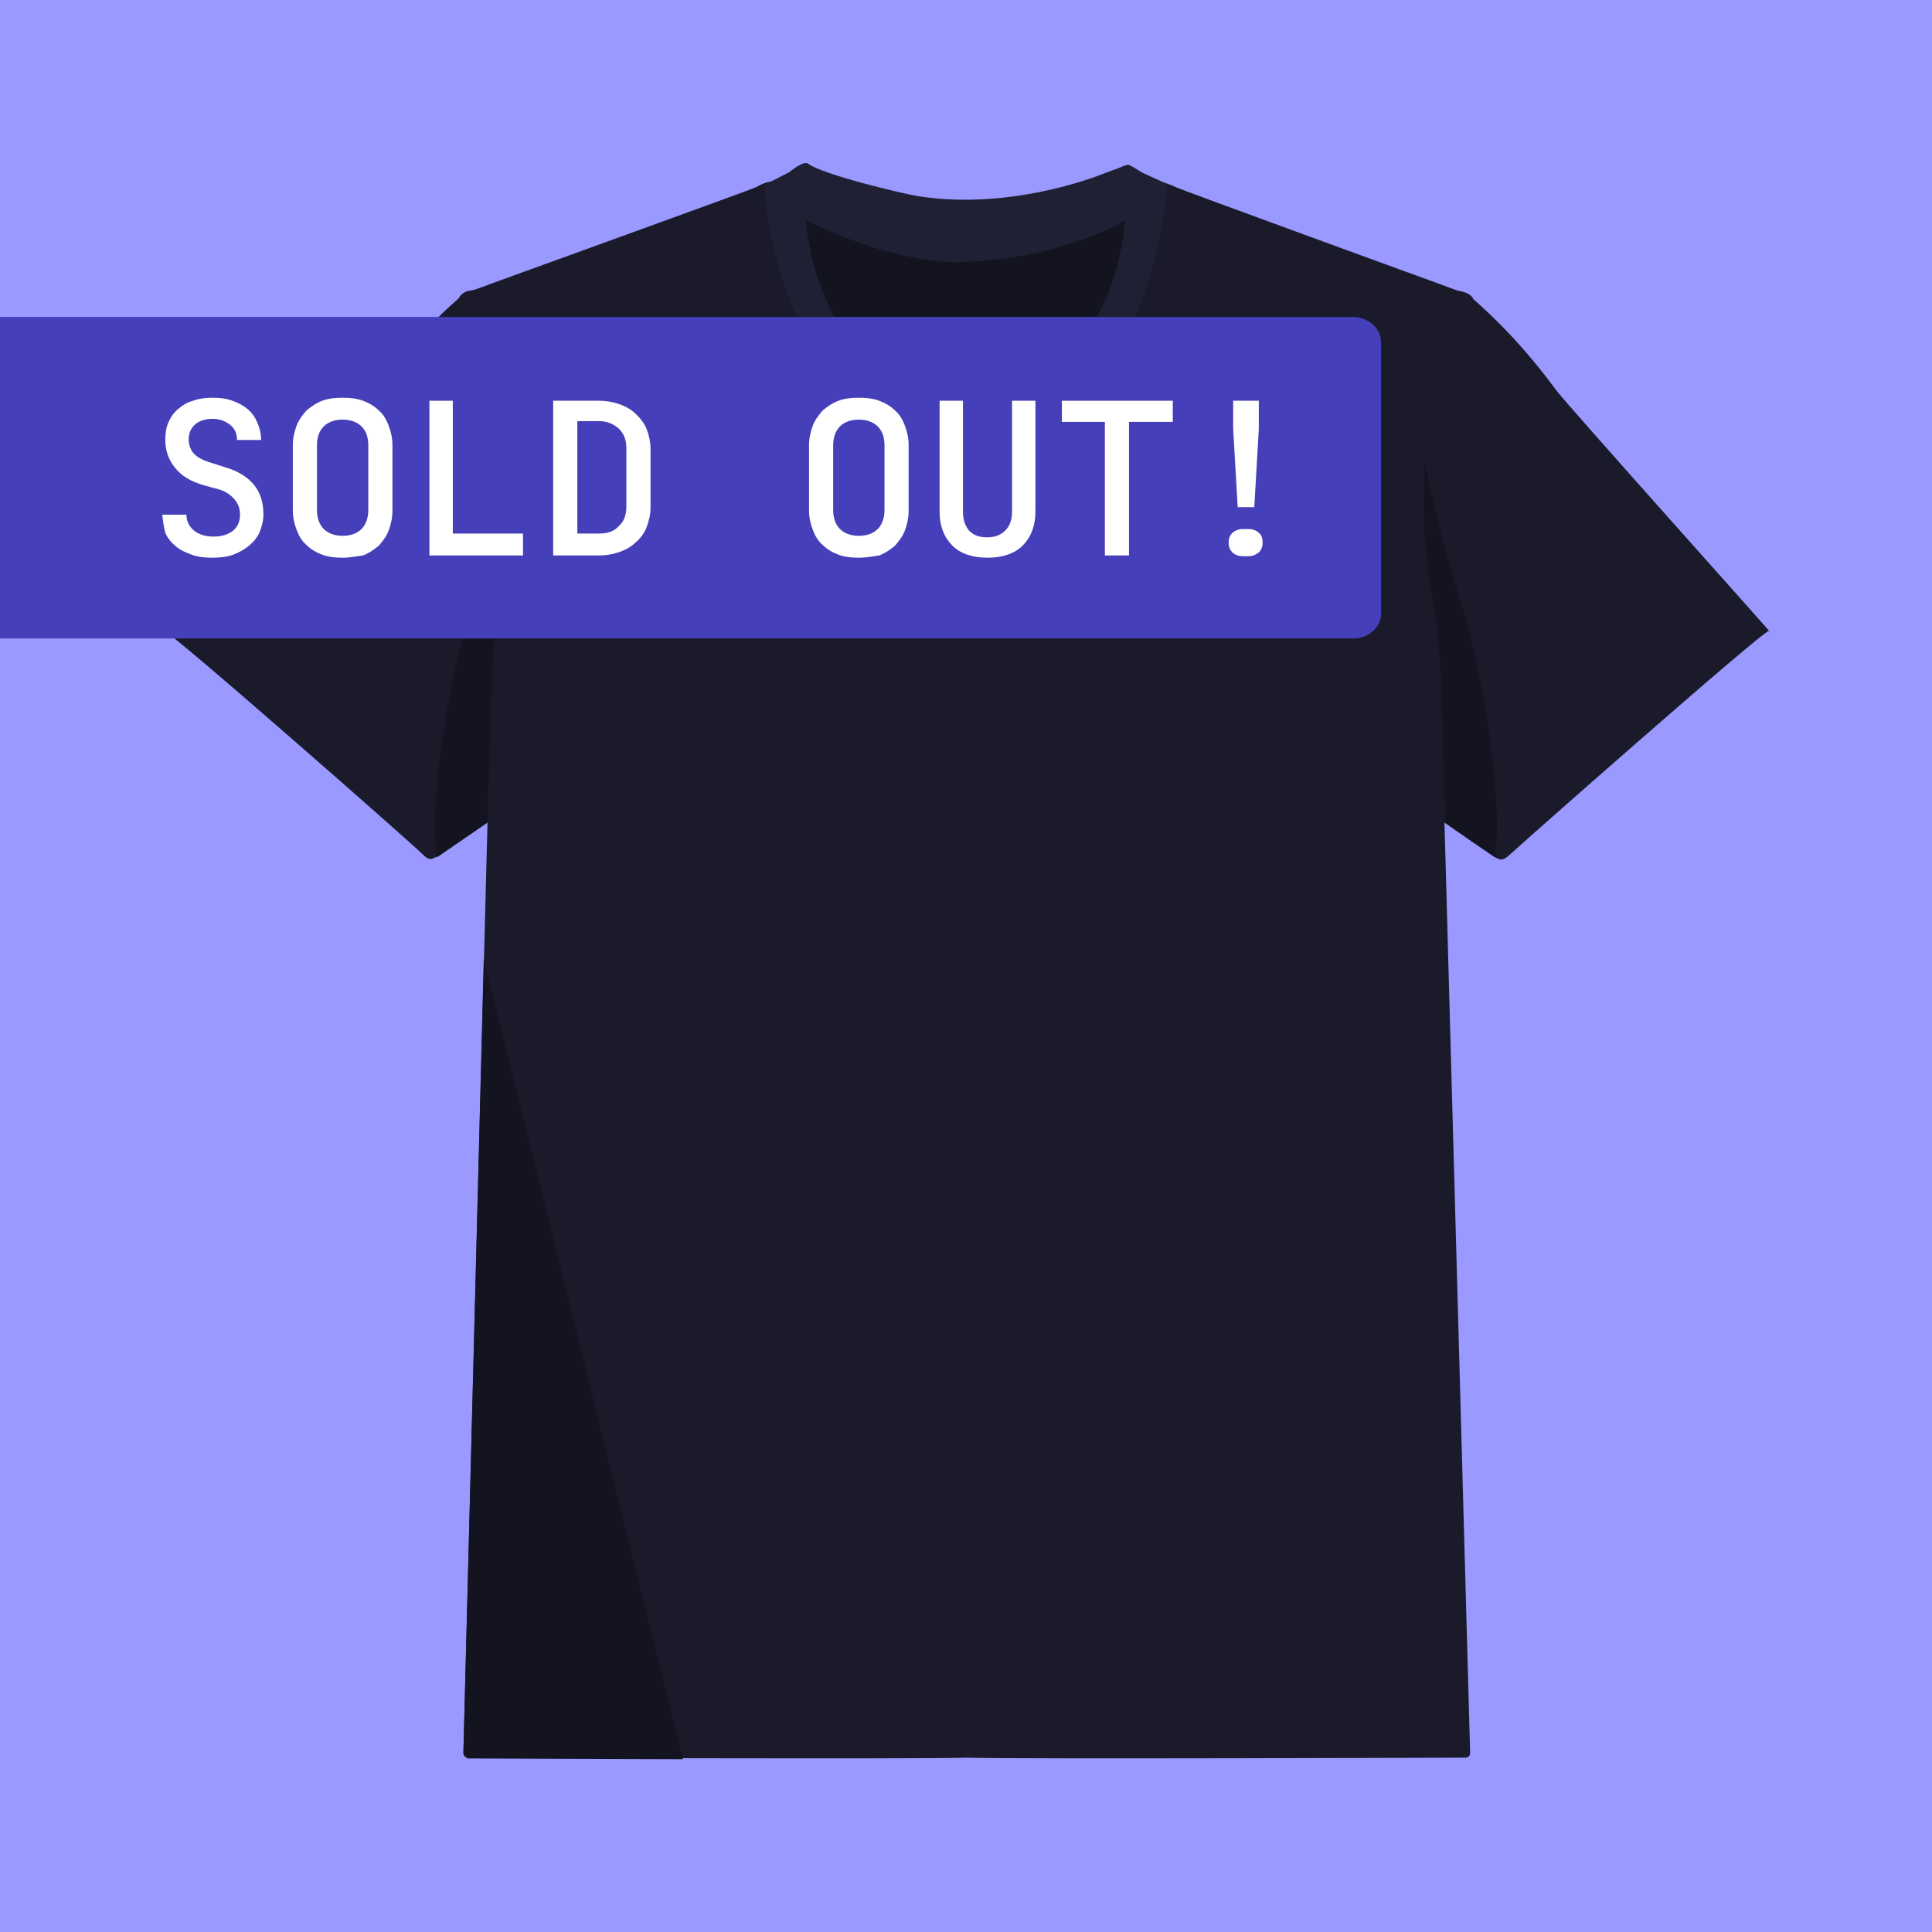 <?xml version="1.0" encoding="UTF-8"?>
<svg xmlns="http://www.w3.org/2000/svg" xmlns:xlink="http://www.w3.org/1999/xlink" version="1.2" id="Calque_1" x="0px" y="0px" viewBox="0 0 256 256" overflow="scroll" xml:space="preserve">
<rect fill="#9999FF" width="256" height="256"></rect>
<g>
	<path fill="#1A1A2B" d="M206.2,51.7c-5.8-7.9-11-12-11-12.1c-0.3-0.7-1.2-0.9-1.6-1c-0.4,0-2.6-0.9-3.2-1.1   c-0.6-0.2-34.3-12.5-34.6-12.7c-1-0.5-1.7-0.6-2.6-0.9c-0.9-0.2-2.2-1.2-2.8-1.6c-1.3-0.9-1.9,0-2.6,0.3c-10.2,4-18.2,4.1-19.7,4.1   v0c0,0,0,0-0.1,0c-0.1,0-0.1,0-0.1,0v0c-1.5,0-9.5,0-19.7-4.1c-0.7-0.3-1.3-1.2-2.6-0.3c-0.6,0.4-1.9,1.4-2.8,1.6   c-0.9,0.2-1.6,0.3-2.6,0.9C99.9,25,66.1,37.2,65.6,37.4c-0.6,0.2-2.8,1.1-3.2,1.1c-0.4,0-1.3,0.3-1.6,1c0,0.1-5.2,4.2-11,12.1   c-1.3,1.8-31,34.9-28.2,31.9c0.4-0.4,33.7,28.9,34.4,29.7c0.8,0.8,1.1,0.7,1.7,0.4c0.6-0.3,6.9-4.7,6.9-4.7l-3.2,123.4   c0,0,0,0.6,0.6,0.6c0.6,0,60.7,0.2,66.1,0c5.4,0.2,65.5,0,66.1,0c0.6,0,0.6-0.6,0.6-0.6L191.4,109c0,0,6.3,4.4,6.9,4.7   c0.6,0.3,0.9,0.3,1.7-0.4c0.8-0.8,34-30.1,34.4-29.7C237.2,86.6,207.5,53.5,206.2,51.7z"></path>
	<polygon fill="#141421" points="64.1,127.1 61.4,232.4 61.9,233 90.5,233.1  "></polygon>
	<path fill="#202035" d="M101.3,24.5c0,0,1,32,26.6,33.2c0.9,0,23.4,1.5,26.8-33.3l-3.3-1.5l-1.9-1.1l-3,1.1c0,0-12,5.1-24.8,3.1   c-2-0.3-12.8-2.9-14.6-4.3c-0.6-0.5-2.5,1.1-2.5,1.1L101.3,24.5z"></path>
	<path fill="#141421" d="M106.8,29.2c0,0,1,22.3,21,23.1c0.8,0,19,0.3,21.3-23.1c0,0-7.9,4.9-21,5.5   C127.3,34.8,119.4,35.3,106.8,29.2z"></path>
	<path fill="#141421" d="M64.6,109l0.6-19.7l0.4-5.8l1.1-6.5l0.7-6.4l0.1-4.7l-0.2-4.7c0,0-2.6,12.3-4.4,17.3   c-1.8,5-6.4,25.2-5,35.1L64.6,109z"></path>
	<path fill="#141421" d="M191.5,109l-0.6-19.7l-0.4-5.8l-1.1-6.5l-0.7-6.4l-0.1-4.7l0.2-4.7c0,0,2.6,12.3,4.4,17.3   c1.8,5,6.3,25.2,4.9,35.1L191.5,109z"></path>
</g>
<g>
	<path fill="#453FBA" d="M179.3,84.6H0V42h179.3c2,0,3.7,1.5,3.7,3.4v35.9C183,83.1,181.4,84.6,179.3,84.6z"></path>
	<g>
		<path fill="#FFFFFF" d="M21.5,68.2h3.2c0,0.9,0.4,1.6,1,2.1c0.6,0.5,1.5,0.8,2.6,0.8c1.1,0,2-0.3,2.6-0.8c0.6-0.5,0.9-1.2,0.9-2.1    c0-0.8-0.2-1.4-0.7-2c-0.5-0.6-1.1-1-1.9-1.3L27,64.3c-1.7-0.5-2.9-1.2-3.8-2.3c-0.8-1-1.3-2.2-1.3-3.7c0-0.8,0.1-1.6,0.4-2.3    c0.3-0.7,0.7-1.3,1.3-1.8c0.6-0.5,1.2-0.9,2-1.1c0.8-0.3,1.7-0.4,2.6-0.4c0.9,0,1.8,0.1,2.6,0.4c0.8,0.3,1.4,0.6,2,1.1    c0.6,0.5,1,1.1,1.3,1.8c0.3,0.7,0.5,1.4,0.5,2.3h-3.2c0-0.9-0.3-1.5-0.9-2c-0.6-0.5-1.4-0.8-2.3-0.8s-1.7,0.2-2.3,0.7    c-0.6,0.5-0.9,1.2-0.9,2c0,0.7,0.2,1.3,0.6,1.8c0.4,0.5,1.1,0.9,2,1.2l2.5,0.8c1.6,0.5,2.8,1.3,3.6,2.3c0.8,1,1.2,2.3,1.2,3.8    c0,0.9-0.2,1.7-0.5,2.4c-0.3,0.7-0.8,1.3-1.4,1.8c-0.6,0.5-1.3,0.9-2.1,1.2c-0.8,0.3-1.8,0.4-2.8,0.4c-1,0-1.9-0.1-2.7-0.4    c-0.8-0.3-1.5-0.6-2.1-1.1c-0.6-0.5-1.1-1.1-1.4-1.8C21.7,69.8,21.6,69.1,21.5,68.2z"></path>
		<path fill="#FFFFFF" d="M45.4,73.9c-1,0-1.9-0.1-2.7-0.4c-0.8-0.3-1.5-0.7-2.1-1.3c-0.6-0.5-1-1.2-1.3-2c-0.3-0.8-0.5-1.6-0.5-2.6    V59c0-0.9,0.2-1.8,0.5-2.6c0.3-0.8,0.8-1.4,1.3-2c0.6-0.5,1.3-1,2.1-1.3c0.8-0.3,1.7-0.4,2.7-0.4c1,0,1.9,0.1,2.7,0.4    c0.8,0.3,1.5,0.7,2.1,1.3c0.6,0.5,1,1.2,1.3,2C51.8,57.2,52,58,52,59v8.7c0,0.9-0.2,1.8-0.5,2.6c-0.3,0.8-0.8,1.4-1.3,2    c-0.6,0.5-1.3,1-2.1,1.3C47.3,73.7,46.4,73.9,45.4,73.9z M42,67.6c0,1,0.3,1.9,0.9,2.5c0.6,0.6,1.5,0.9,2.5,0.9    c1,0,1.9-0.3,2.5-0.9c0.6-0.6,0.9-1.5,0.9-2.5V59c0-1.1-0.3-1.9-0.9-2.5c-0.6-0.6-1.5-0.9-2.5-0.9c-1,0-1.9,0.3-2.5,0.9    C42.3,57.1,42,57.9,42,59V67.6z"></path>
		<path fill="#FFFFFF" d="M60,53.1v17.6h9.3v2.9H56.9V53.1H60z"></path>
		<path fill="#FFFFFF" d="M73.3,53.1h6.1c1,0,2,0.2,2.8,0.5c0.8,0.3,1.5,0.7,2.1,1.3c0.6,0.6,1.1,1.2,1.4,2c0.3,0.8,0.5,1.7,0.5,2.6    v7.7c0,1-0.2,1.8-0.5,2.6c-0.3,0.8-0.8,1.5-1.4,2c-0.6,0.6-1.3,1-2.1,1.3c-0.8,0.3-1.8,0.5-2.8,0.5h-6.1V53.1z M76.5,70.7h2.9    c1.1,0,2-0.3,2.6-1c0.7-0.6,1-1.5,1-2.6v-7.7c0-1.1-0.3-1.9-1-2.6c-0.7-0.6-1.5-1-2.6-1h-2.9V70.7z"></path>
		<path fill="#FFFFFF" d="M113.8,73.9c-1,0-1.9-0.1-2.7-0.4c-0.8-0.3-1.5-0.7-2.1-1.3c-0.6-0.5-1-1.2-1.3-2    c-0.3-0.8-0.5-1.6-0.5-2.6V59c0-0.9,0.2-1.8,0.5-2.6c0.3-0.8,0.8-1.4,1.3-2c0.6-0.5,1.3-1,2.1-1.3c0.8-0.3,1.7-0.4,2.7-0.4    s1.9,0.1,2.7,0.4c0.8,0.3,1.5,0.7,2.1,1.3c0.6,0.5,1,1.2,1.3,2c0.3,0.8,0.5,1.6,0.5,2.6v8.7c0,0.9-0.2,1.8-0.5,2.6    c-0.3,0.8-0.8,1.4-1.3,2c-0.6,0.5-1.3,1-2.1,1.3C115.7,73.7,114.8,73.9,113.8,73.9z M110.4,67.6c0,1,0.3,1.9,0.9,2.5    s1.5,0.9,2.5,0.9s1.9-0.3,2.5-0.9c0.6-0.6,0.9-1.5,0.9-2.5V59c0-1.1-0.3-1.9-0.9-2.5c-0.6-0.6-1.5-0.9-2.5-0.9s-1.9,0.3-2.5,0.9    c-0.6,0.6-0.9,1.5-0.9,2.5V67.6z"></path>
		<path fill="#FFFFFF" d="M130.9,73.9c-2,0-3.6-0.5-4.7-1.6c-1.1-1.1-1.7-2.6-1.7-4.5V53.1h3.1v14.7c0,1.1,0.3,1.9,0.8,2.5    c0.6,0.6,1.3,0.9,2.4,0.9c1,0,1.8-0.3,2.4-0.9c0.6-0.6,0.9-1.4,0.9-2.5V53.1h3.1v14.7c0,1.9-0.6,3.4-1.7,4.5    C134.5,73.3,132.9,73.9,130.9,73.9z"></path>
		<path fill="#FFFFFF" d="M140.7,55.9v-2.8h14.7v2.8h-5.8v17.7h-3.2V55.9H140.7z"></path>
		<path fill="#FFFFFF" d="M162.8,71.9c0-0.6,0.2-1,0.5-1.3c0.4-0.3,0.8-0.5,1.4-0.5h0.7c0.6,0,1.1,0.2,1.4,0.5    c0.4,0.3,0.5,0.8,0.5,1.3c0,0.6-0.2,1-0.5,1.3c-0.4,0.3-0.8,0.5-1.4,0.5h-0.7c-0.6,0-1.1-0.2-1.4-0.5    C163,72.9,162.8,72.5,162.8,71.9z M163.3,53.1h3.5v3.7l-0.6,10.4H164l-0.6-10.4V53.1z"></path>
	</g>
</g>
</svg>
